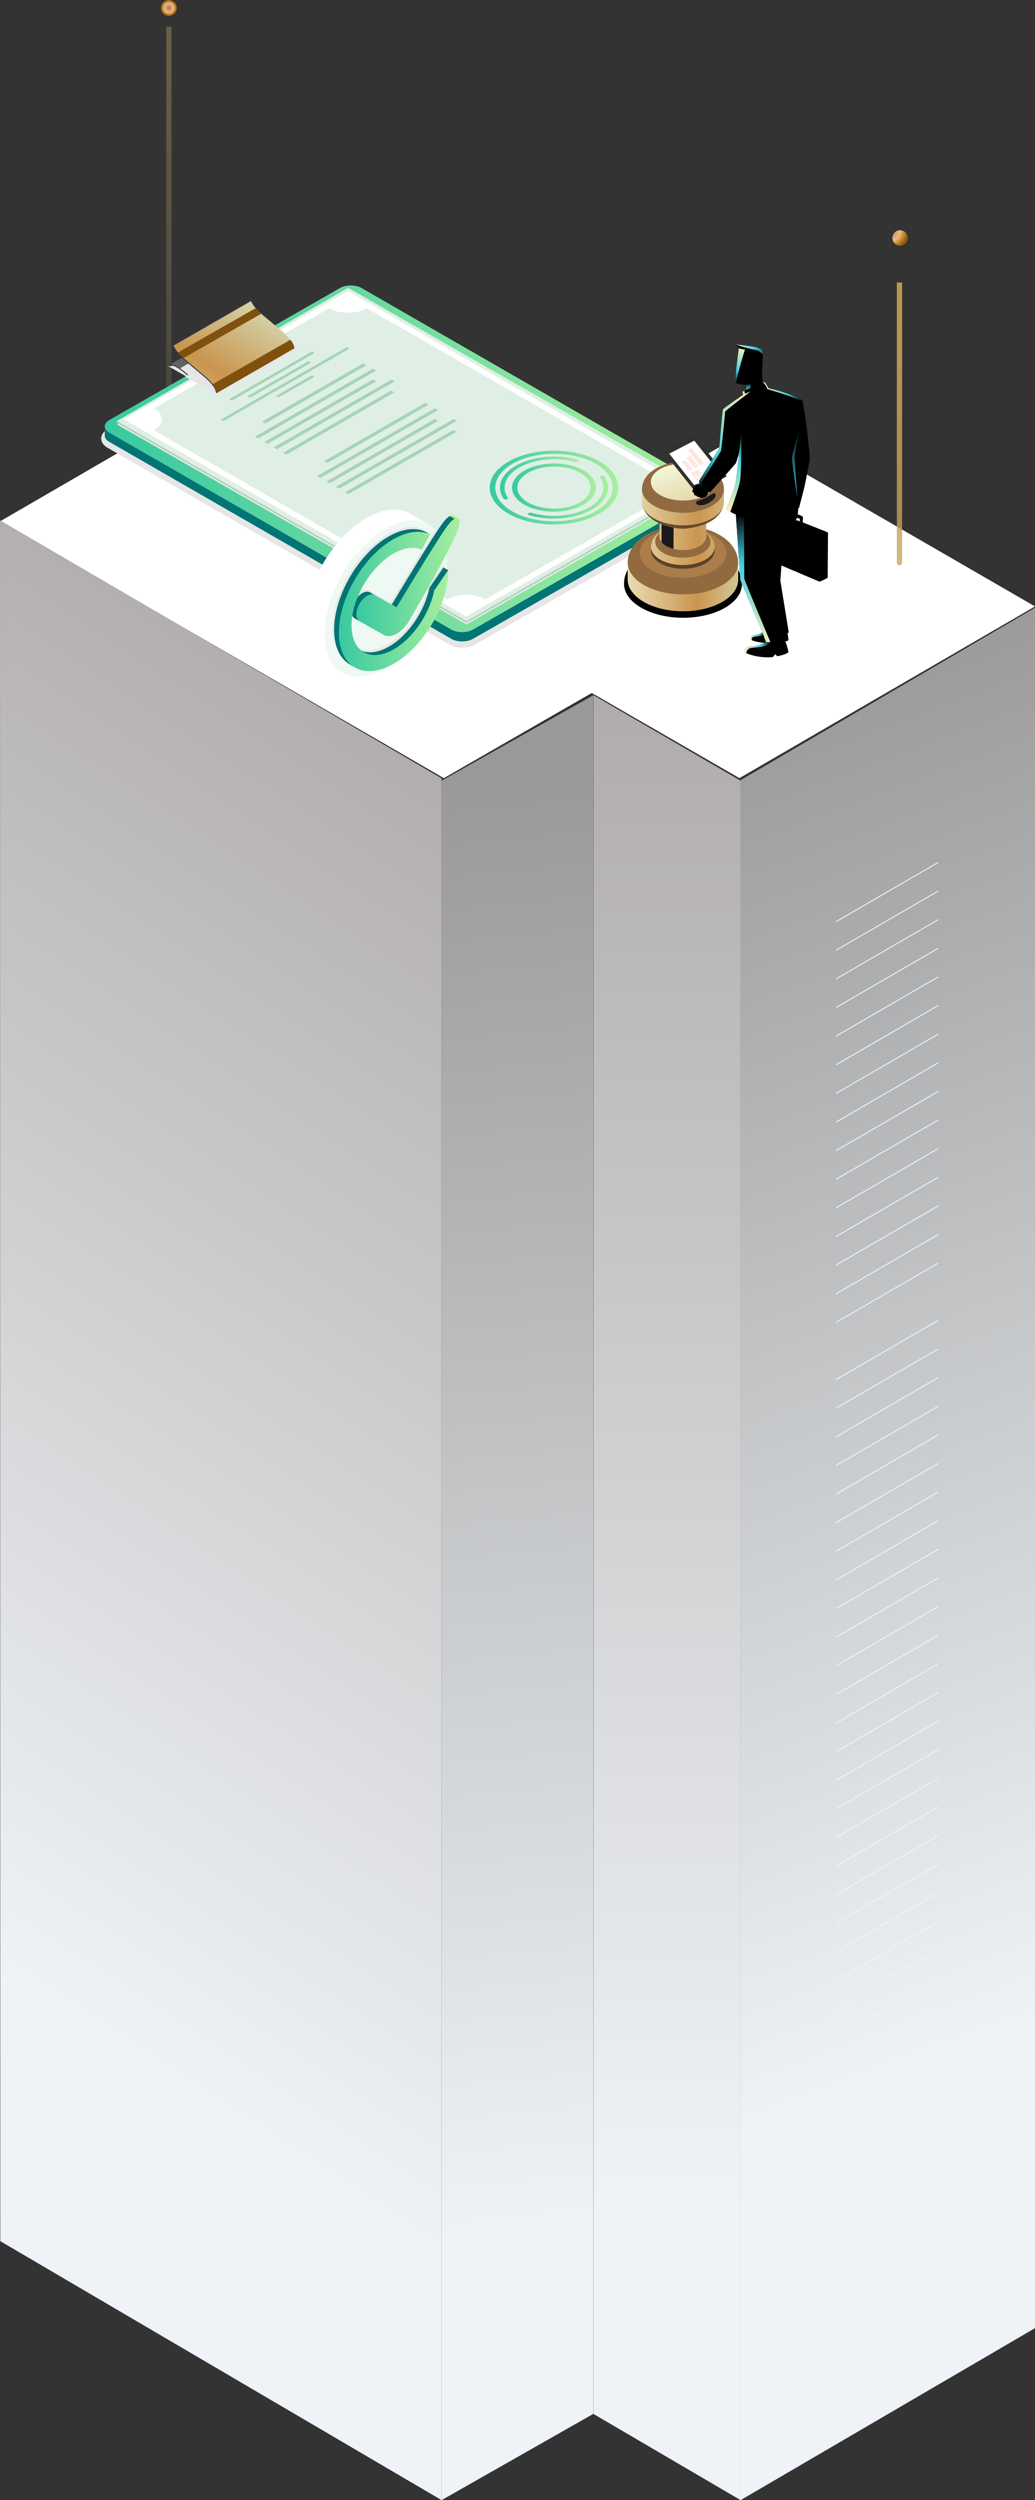 <svg width="225" height="543" viewBox="0 0 225 543" fill="none" xmlns="http://www.w3.org/2000/svg">
<rect x="0" y="0" width="225" height="543" fill="#333333" stroke="none"/>
<path d="M37.286 5.828H36.144V179.981H37.286V5.828Z" fill="url(#paint0_linear_9865_26374)"/>
<path d="M36.717 3.458C37.666 3.458 38.434 2.684 38.434 1.729C38.434 0.774 37.666 0 36.717 0C35.769 0 35 0.774 35 1.729C35 2.684 35.769 3.458 36.717 3.458Z" fill="url(#paint1_radial_9865_26374)"/>
<path d="M225 131.706L160.747 94.589L128.594 113.172L64.253 76L0 113.239L96.494 169C107.208 162.835 117.928 156.67 128.641 150.506C139.341 156.67 150.047 162.835 160.747 169L225 131.706Z" fill="white"/>
<path d="M225 132V505.642L161 543V169.44L225 132Z" fill="url(#paint2_linear_9865_26374)"/>
<path d="M181.744 511.115L203.947 498.25V498.012L181.744 510.877V511.115Z" fill="#EFF3F7"/>
<path d="M181.744 504.892L203.947 492.02V491.789L181.744 504.654V504.892Z" fill="#EFF3F7"/>
<path d="M181.744 498.673L203.947 485.809V485.57L181.744 498.442V498.673Z" fill="#EFF3F7"/>
<path d="M181.744 492.459L203.947 479.594V479.355L181.744 492.22V492.459Z" fill="#EFF3F7"/>
<path d="M181.744 486.248L203.947 473.383V473.145L181.744 486.009V486.248Z" fill="#EFF3F7"/>
<path d="M181.744 480.033L203.947 467.161V466.93L181.744 479.795V480.033Z" fill="#EFF3F7"/>
<path d="M181.744 473.81L203.947 460.945V460.707L181.744 473.579V473.81Z" fill="#EFF3F7"/>
<path d="M181.744 467.595L203.947 454.73V454.492L181.744 467.357V467.595Z" fill="#EFF3F7"/>
<path d="M181.744 461.377L203.947 448.512V448.273L181.744 461.138V461.377Z" fill="#EFF3F7"/>
<path d="M181.744 455.158L203.947 442.293V442.055L181.744 454.919V455.158Z" fill="#EFF3F7"/>
<path d="M181.744 448.948L203.947 436.083V435.852L181.744 448.716V448.948Z" fill="#EFF3F7"/>
<path d="M181.744 442.736L203.947 429.871V429.633L181.744 442.498V442.736Z" fill="#EFF3F7"/>
<path d="M181.744 436.517L203.947 423.652V423.414L181.744 436.279V436.517Z" fill="#EFF3F7"/>
<path d="M181.744 430.298L203.947 417.434V417.195L181.744 430.06V430.298Z" fill="#EFF3F7"/>
<path d="M181.744 424.081L203.947 411.216V410.984L181.744 423.849V424.081Z" fill="#EFF3F7"/>
<path d="M181.744 417.861L203.947 404.996V404.758L181.744 417.623V417.861Z" fill="#EFF3F7"/>
<path d="M181.744 411.646L203.947 398.781V398.543L181.744 411.408V411.646Z" fill="#EFF3F7"/>
<path d="M181.744 405.431L203.947 392.566V392.328L181.744 405.193V405.431Z" fill="#EFF3F7"/>
<path d="M181.744 399.22L203.947 386.349V386.117L181.744 398.982V399.22Z" fill="#EFF3F7"/>
<path d="M181.744 392.998L203.947 380.133V379.895L181.744 392.766V392.998Z" fill="#EFF3F7"/>
<path d="M181.744 386.783L203.947 373.918V373.68L181.744 386.545V386.783Z" fill="#EFF3F7"/>
<path d="M181.744 380.568L203.947 367.703V367.465L181.744 380.33V380.568Z" fill="#EFF3F7"/>
<path d="M181.744 374.345L203.947 361.474V361.242L181.744 374.107V374.345Z" fill="#EFF3F7"/>
<path d="M181.744 368.138L203.947 355.273V355.035L181.744 367.907V368.138Z" fill="#EFF3F7"/>
<path d="M181.744 361.923L203.947 349.059V348.82L181.744 361.685V361.923Z" fill="#EFF3F7"/>
<path d="M181.744 355.701L203.947 342.836V342.598L181.744 355.462V355.701Z" fill="#EFF3F7"/>
<path d="M181.744 349.49L203.947 336.625V336.387L181.744 349.251V349.49Z" fill="#EFF3F7"/>
<path d="M181.744 343.26L203.947 330.395V330.164L181.744 343.029V343.26Z" fill="#EFF3F7"/>
<path d="M181.744 337.048L203.947 324.184V323.945L181.744 336.81V337.048Z" fill="#EFF3F7"/>
<path d="M181.744 330.834L203.947 317.969V317.73L181.744 330.595V330.834Z" fill="#EFF3F7"/>
<path d="M181.744 324.627L203.947 311.762V311.523L181.744 324.388V324.627Z" fill="#EFF3F7"/>
<path d="M181.744 318.417L203.947 305.552V305.32L181.744 318.185V318.417Z" fill="#EFF3F7"/>
<path d="M181.744 312.193L203.947 299.328V299.09L181.744 311.955V312.193Z" fill="#EFF3F7"/>
<path d="M181.744 305.974L203.947 293.109V292.871L181.744 305.736V305.974Z" fill="#EFF3F7"/>
<path d="M181.744 299.759L203.947 286.894V286.656L181.744 299.521V299.759Z" fill="#EFF3F7"/>
<path d="M181.744 287.33L203.947 274.465V274.227L181.744 287.098V287.33Z" fill="#EFF3F7"/>
<path d="M181.744 281.119L203.947 268.254V268.016L181.744 280.88V281.119Z" fill="#EFF3F7"/>
<path d="M181.744 274.884L203.947 262.019V261.781L181.744 274.646V274.884Z" fill="#EFF3F7"/>
<path d="M181.744 268.677L203.947 255.806V255.574L181.744 268.439V268.677Z" fill="#EFF3F7"/>
<path d="M181.744 262.451L203.947 249.586V249.348L181.744 262.219V262.451Z" fill="#EFF3F7"/>
<path d="M181.744 256.244L203.947 243.379V243.141L181.744 256.005V256.244Z" fill="#EFF3F7"/>
<path d="M181.744 250.033L203.947 237.168V236.93L181.744 249.794V250.033Z" fill="#EFF3F7"/>
<path d="M181.744 243.826L203.947 230.961V230.723L181.744 243.587V243.826Z" fill="#EFF3F7"/>
<path d="M181.744 237.596L203.947 224.731V224.5L181.744 237.365V237.596Z" fill="#EFF3F7"/>
<path d="M181.744 231.38L203.947 218.516V218.277L181.744 231.142V231.38Z" fill="#EFF3F7"/>
<path d="M181.744 225.162L203.947 212.297V212.059L181.744 224.923V225.162Z" fill="#EFF3F7"/>
<path d="M181.744 218.947L203.947 206.082V205.844L181.744 218.709V218.947Z" fill="#EFF3F7"/>
<path d="M181.744 212.729L203.947 199.864V199.633L181.744 212.498V212.729Z" fill="#EFF3F7"/>
<path d="M181.744 206.513L203.947 193.648V193.41L181.744 206.282V206.513Z" fill="#EFF3F7"/>
<path d="M181.744 200.298L203.947 187.434V187.195L181.744 200.06V200.298Z" fill="#EFF3F7"/>
<path d="M161 169.558L129.034 151L129 524.272L161 543V169.558Z" fill="url(#paint3_linear_9865_26374)"/>
<path d="M96 543L128.965 524.272L129 151L96 169.558V543Z" fill="url(#paint4_linear_9865_26374)"/>
<path d="M0.067 486.754L96 543V169.048L0 113L0.067 486.754Z" fill="url(#paint5_linear_9865_26374)"/>
<g clip-path="url(#clip0_9865_26374)">
<g style="mix-blend-mode:multiply">
<path d="M36.609 79.557L54.13 69.539L61.16 73.508L43.624 83.521L36.609 79.557Z" fill="#E6E6E6"/>
</g>
<g style="mix-blend-mode:multiply">
<path d="M100.459 140.687C101.478 140.687 102.445 140.455 103.187 140.03L153.359 111.352C154.222 110.86 154.718 110.126 154.718 109.349C154.718 108.573 154.232 107.843 153.375 107.352L78.982 64.552C78.245 64.127 77.278 63.895 76.259 63.895C75.24 63.895 74.273 64.127 73.531 64.552L23.359 93.225C22.497 93.722 22 94.451 22 95.233C22 96.009 22.491 96.739 23.343 97.23L97.736 140.03C98.473 140.455 99.44 140.687 100.459 140.687Z" fill="#E6E6E6"/>
</g>
<path d="M37.017 79.584C37.048 79.542 37.09 79.511 37.132 79.485L53.957 69.809C53.915 69.835 53.873 69.865 53.842 69.907C53.842 69.912 53.831 69.917 53.826 69.922L36.996 79.604C36.996 79.604 37.007 79.594 37.012 79.589L37.017 79.584Z" fill="#575757"/>
<path d="M53.778 69.5C54.113 69.308 54.641 69.469 55.263 69.826C55.958 70.224 56.768 70.866 57.552 71.518C58.686 72.47 57.861 71.756 59.256 72.941C60.751 74.209 61.849 75.124 62.674 75.595C63.14 75.859 63.521 75.989 63.84 75.963C63.861 75.963 63.882 75.963 63.903 75.978C63.944 76.004 63.992 76.056 64.013 76.113C64.023 76.139 64.028 76.17 64.028 76.191C64.028 76.232 64.018 76.263 63.992 76.273L47.161 85.955C47.161 85.955 47.198 85.909 47.198 85.872C47.198 85.847 47.193 85.821 47.182 85.795C47.156 85.733 47.114 85.686 47.072 85.66C47.052 85.65 47.031 85.639 47.01 85.645C46.691 85.671 46.309 85.541 45.844 85.277C45.013 84.801 43.921 83.891 42.426 82.623C41.03 81.438 41.856 82.152 40.722 81.2C39.938 80.542 39.128 79.901 38.433 79.507C37.811 79.15 37.283 78.99 36.948 79.181L53.778 69.5Z" fill="#636363"/>
<path d="M38.438 79.507C37.712 79.093 37.116 78.943 36.802 79.31C36.786 79.326 36.781 79.352 36.781 79.378C36.781 79.424 36.802 79.481 36.839 79.528C36.849 79.543 36.86 79.554 36.87 79.564C36.881 79.574 36.896 79.585 36.907 79.59C36.949 79.616 36.99 79.616 37.011 79.59C37.267 79.29 37.795 79.434 38.433 79.797C39.118 80.19 39.928 80.832 40.665 81.448C41.799 82.4 40.973 81.686 42.369 82.865C43.874 84.144 44.987 85.075 45.85 85.567C46.357 85.856 46.775 85.996 47.141 85.965C47.182 85.965 47.203 85.924 47.203 85.872C47.203 85.846 47.198 85.82 47.188 85.794C47.162 85.732 47.12 85.686 47.078 85.66C47.057 85.649 47.036 85.639 47.015 85.644C46.696 85.67 46.315 85.541 45.85 85.277C45.019 84.801 43.926 83.89 42.431 82.622C41.036 81.437 41.862 82.151 40.727 81.199C39.943 80.542 39.133 79.9 38.438 79.507Z" fill="#3B3B3B"/>
<g style="mix-blend-mode:multiply">
<path d="M55.623 70.59L58.174 72.028C58.394 72.204 58.305 72.122 59.261 72.939C60.756 74.207 61.854 75.123 62.68 75.594C63.145 75.858 63.526 75.987 63.845 75.961C63.866 75.961 63.887 75.961 63.908 75.977C63.95 76.003 63.997 76.054 64.018 76.111C64.028 76.137 64.033 76.163 64.033 76.184L47.245 85.767L47.135 85.705C47.135 85.705 47.099 85.669 47.078 85.659C47.057 85.648 47.041 85.643 47.02 85.643L44.025 83.956C43.55 83.568 43.022 83.123 42.431 82.621C41.035 81.436 41.861 82.15 40.727 81.198C40.21 80.763 39.677 80.339 39.175 79.982L55.623 70.59Z" fill="#E6E6E6"/>
</g>
<path d="M23.73 93.921L98.123 136.721C99.414 137.461 101.509 137.461 102.806 136.721L152.977 108.043C153.631 107.67 153.955 107.179 153.955 106.692V108.726C153.955 109.212 153.636 109.704 152.983 110.077L102.811 138.755C101.515 139.495 99.419 139.495 98.128 138.755L23.735 95.955C23.098 95.587 22.773 95.106 22.773 94.62V92.586C22.773 93.067 23.092 93.548 23.73 93.921Z" fill="#007574"/>
<path d="M23.746 91.233C22.449 91.973 22.444 93.179 23.73 93.919L98.123 136.719C99.414 137.459 101.51 137.459 102.806 136.719L152.978 108.041C154.274 107.301 154.279 106.095 152.993 105.355L78.595 62.555C77.304 61.815 75.208 61.815 73.912 62.555L23.746 91.233Z" fill="url(#paint6_linear_9865_26374)"/>
<g style="mix-blend-mode:multiply">
<path d="M152.052 106.541L101.436 135.643L25.413 92.191L75.679 63.27L152.052 106.541Z" fill="#E6E6E6"/>
</g>
<path d="M151.697 105.969V106.336L101.432 135.258L101.437 134.89L151.697 105.969Z" fill="#A6D4B5"/>
<path d="M101.436 134.886L101.431 135.253L25.413 91.801V91.434L101.436 134.886Z" fill="#A6D4B5"/>
<path d="M151.697 105.967L101.436 134.888L25.413 91.436L75.679 62.52L151.697 105.967Z" fill="#DFEFE6"/>
<path d="M67.43 78.539C67.587 78.632 67.592 78.777 67.43 78.87L54.572 86.264C54.416 86.358 54.16 86.358 53.998 86.264C53.841 86.171 53.836 86.026 53.998 85.933L66.855 78.539C67.012 78.445 67.268 78.445 67.43 78.539Z" fill="#A6D4B5"/>
<path d="M68.172 76.468C68.329 76.561 68.335 76.706 68.172 76.799L50.611 86.895C50.454 86.989 50.198 86.989 50.036 86.895C49.874 86.802 49.874 86.657 50.036 86.564L67.597 76.468C67.754 76.375 68.01 76.375 68.172 76.468Z" fill="#A6D4B5"/>
<path d="M68.147 81.629C68.303 81.722 68.309 81.867 68.147 81.96L60.787 86.193C60.63 86.286 60.374 86.286 60.212 86.193C60.05 86.099 60.05 85.954 60.212 85.861L67.572 81.629C67.728 81.535 67.984 81.535 68.147 81.629Z" fill="#A6D4B5"/>
<path d="M75.767 75.504C75.924 75.597 75.924 75.742 75.767 75.835L48.766 91.359C48.609 91.452 48.353 91.452 48.191 91.359C48.034 91.266 48.029 91.121 48.191 91.028L75.192 75.504C75.349 75.41 75.605 75.41 75.767 75.504Z" fill="#A6D4B5"/>
<path d="M81.742 80.499L56.126 95.236L55.42 94.833L81.036 80.09L81.742 80.499Z" fill="#A6D4B5"/>
<path d="M79.677 79.314L57.688 91.966L56.982 91.562L78.966 78.91L79.677 79.314Z" fill="#A6D4B5"/>
<path d="M81.758 82.831L58.169 96.399L57.464 95.995L81.047 82.422L81.758 82.831Z" fill="#A6D4B5"/>
<path d="M85.823 82.831L60.212 97.568L59.501 97.159L85.117 82.422L85.823 82.831Z" fill="#A6D4B5"/>
<path d="M85.73 85.229L62.252 98.735L61.546 98.332L85.025 84.82L85.73 85.229Z" fill="#A6D4B5"/>
<path d="M95.242 89.068L69.626 103.81L68.92 103.402L94.536 88.664L95.242 89.068Z" fill="#A6D4B5"/>
<path d="M93.172 87.888L71.188 100.54L70.478 100.131L92.467 87.484L93.172 87.888Z" fill="#A6D4B5"/>
<path d="M95.253 91.4L71.67 104.973L70.959 104.569L94.547 90.996L95.253 91.4Z" fill="#A6D4B5"/>
<path d="M99.324 91.4L73.708 106.143L73.002 105.734L98.618 90.996L99.324 91.4Z" fill="#A6D4B5"/>
<path d="M99.231 93.798L75.752 107.309L75.041 106.906L98.52 93.394L99.231 93.798Z" fill="#A6D4B5"/>
<path d="M75.668 63.215L26.934 91.07L101.358 133.891L150.092 106.036L75.668 63.215ZM97.239 130.155L33.431 93.446C35.725 92.131 35.736 90.004 33.457 88.695L71.507 66.946C73.786 68.255 77.497 68.255 79.792 66.946L143.6 103.655C141.306 104.97 141.295 107.096 143.574 108.406L105.529 130.155C103.25 128.846 99.539 128.846 97.244 130.155H97.239Z" fill="white"/>
<g style="mix-blend-mode:multiply">
<path d="M40.231 81.807L57.757 71.789L64.782 75.758L47.251 85.771L40.231 81.807Z" fill="#E6E6E6"/>
</g>
<path d="M54.447 65.415C54.447 65.415 54.458 65.41 54.468 65.41C54.489 65.41 54.515 65.41 54.541 65.426L37.711 75.102C37.711 75.102 37.664 75.082 37.638 75.087C37.633 75.087 37.622 75.087 37.617 75.092L54.447 65.415Z" fill="#828282"/>
<path d="M54.542 65.422C54.584 65.443 54.62 65.489 54.647 65.546C55.216 66.84 56.57 67.994 58.912 69.924C60.312 71.078 59.476 70.405 60.616 71.352C62.215 72.687 63.867 74.229 63.997 75.585C63.997 75.621 63.987 75.647 63.966 75.663L47.136 85.345C47.136 85.345 47.167 85.303 47.167 85.267C47.036 83.911 45.385 82.369 43.785 81.034C42.646 80.087 43.482 80.76 42.081 79.606C39.74 77.676 38.386 76.522 37.816 75.228C37.79 75.171 37.754 75.13 37.712 75.104L54.542 65.422Z" fill="url(#paint7_linear_9865_26374)"/>
<path d="M37.712 75.102C37.712 75.102 37.665 75.082 37.639 75.087C37.602 75.092 37.581 75.128 37.581 75.175C37.581 75.201 37.586 75.237 37.602 75.268C38.229 76.681 39.62 77.871 42.024 79.853C43.425 81.007 42.588 80.334 43.728 81.281C45.155 82.471 46.801 83.982 46.916 85.141C46.921 85.209 46.968 85.286 47.021 85.328C47.12 85.374 47.167 85.338 47.167 85.265C47.036 83.91 45.385 82.368 43.785 81.032C42.646 80.085 43.482 80.758 42.081 79.604C39.74 77.674 38.386 76.52 37.816 75.227C37.79 75.17 37.754 75.128 37.712 75.102Z" fill="#3B3B3B"/>
<path d="M55.572 66.926C55.907 67.303 56.314 67.697 56.795 68.132L39.913 77.762C39.432 77.327 39.029 76.934 38.7 76.551L55.577 66.926H55.572Z" fill="#7F510D"/>
<path d="M63.13 73.793C63.61 74.404 63.94 75.014 63.997 75.589C63.997 75.625 63.987 75.651 63.966 75.666L47.136 85.348C47.136 85.348 47.167 85.307 47.167 85.27C47.109 84.681 46.764 84.06 46.263 83.433L63.124 73.793H63.13Z" fill="#7F510D"/>
<path d="M112.156 101.127C108.869 103.006 107.808 105.821 109.449 108.305C109.548 108.455 109.841 108.532 110.102 108.475C110.17 108.46 110.233 108.439 110.28 108.408C110.416 108.331 110.468 108.212 110.395 108.098C108.895 105.831 109.867 103.259 112.867 101.541C116.071 99.71 120.958 99.223 125.035 100.325C125.234 100.377 125.464 100.351 125.61 100.268C125.652 100.248 125.683 100.217 125.709 100.186C125.83 100.041 125.72 99.865 125.469 99.797C121.011 98.592 115.653 99.13 112.151 101.133L112.156 101.127Z" fill="url(#paint8_linear_9865_26374)"/>
<path d="M126.918 102.193C130.467 104.232 130.446 107.554 126.876 109.598C123.306 111.642 117.515 111.637 113.966 109.598C110.417 107.554 110.433 104.237 114.008 102.193C117.578 100.149 123.374 100.149 126.923 102.193H126.918ZM126.05 109.122C129.166 107.342 129.181 104.444 126.087 102.664C122.993 100.884 117.938 100.884 114.823 102.664C111.708 104.444 111.692 107.342 114.787 109.122C117.881 110.902 122.935 110.902 126.05 109.122Z" fill="url(#paint9_linear_9865_26374)"/>
<path d="M114.937 111.429C114.901 111.449 114.87 111.475 114.843 111.501C114.718 111.646 114.812 111.817 115.063 111.894C119.6 113.224 125.088 112.728 128.715 110.653C132.013 108.769 133.069 105.944 131.407 103.454C131.308 103.304 131.01 103.232 130.754 103.289C130.686 103.304 130.623 103.325 130.576 103.356C130.44 103.434 130.388 103.558 130.461 103.667C131.982 105.938 131.015 108.521 128.004 110.244C124.691 112.138 119.678 112.593 115.533 111.377C115.335 111.32 115.094 111.346 114.943 111.429H114.937Z" fill="url(#paint10_linear_9865_26374)"/>
<path d="M130.357 100.227C135.793 103.352 135.761 108.439 130.294 111.565C124.827 114.69 115.957 114.69 110.521 111.565C105.085 108.439 105.117 103.352 110.584 100.227C116.051 97.101 124.921 97.101 130.357 100.227ZM129.437 111.073C134.434 108.217 134.46 103.57 129.5 100.713C124.534 97.857 116.433 97.857 111.436 100.713C106.439 103.57 106.413 108.217 111.378 111.073C116.344 113.93 124.445 113.93 129.442 111.073H129.437Z" fill="url(#paint11_linear_9865_26374)"/>
<path d="M135.735 125.82C135.766 125.592 135.834 125.297 135.902 125.08C135.996 124.79 136.132 124.407 136.268 124.128C136.367 123.921 136.513 123.61 136.832 123.149C137.01 122.891 137.271 122.56 137.48 122.332C137.737 122.052 138.108 121.706 138.395 121.457C138.641 121.245 138.996 120.992 139.263 120.811C139.508 120.645 139.853 120.438 140.109 120.293C140.538 120.071 141.108 119.781 141.557 119.6C142.158 119.356 142.66 119.186 143.287 119.005C144.876 118.554 146.256 118.435 146.847 118.384C146.983 118.373 147.709 118.311 148.645 118.321C149.403 118.327 150.035 118.378 150.432 118.42C150.662 118.44 151.357 118.513 152.194 118.673C153.119 118.854 153.783 119.051 153.908 119.093C154.384 119.243 155.016 119.46 155.476 119.651C156.171 119.946 156.673 120.215 156.971 120.391C157.196 120.521 157.724 120.831 158.288 121.271C158.45 121.395 158.659 121.571 158.811 121.706C158.999 121.877 159.239 122.115 159.412 122.301C159.851 122.761 160.442 123.558 160.802 124.428C160.87 124.593 161.053 125.038 161.179 125.644C161.21 125.789 161.241 125.98 161.257 126.125C161.278 126.342 161.294 126.637 161.299 126.86C161.294 128.774 159.992 130.679 157.415 132.112C152.335 134.932 144.218 134.85 139.284 131.931C136.858 130.492 135.651 128.64 135.656 126.787C135.667 126.492 135.693 126.104 135.74 125.814L135.735 125.82Z" fill="black"/>
<path d="M136.539 121.249C136.571 121.036 136.633 120.757 136.696 120.555C136.785 120.281 136.911 119.924 137.036 119.665C137.13 119.474 137.266 119.184 137.564 118.749C137.731 118.506 137.972 118.196 138.17 117.983C138.411 117.725 138.761 117.399 139.027 117.166C139.257 116.964 139.587 116.731 139.837 116.56C140.067 116.405 140.392 116.214 140.632 116.074C141.034 115.867 141.568 115.593 141.986 115.427C142.545 115.199 143.015 115.039 143.606 114.873C145.096 114.449 146.387 114.34 146.941 114.289C147.066 114.278 147.751 114.221 148.624 114.232C149.329 114.237 149.925 114.283 150.296 114.32C150.511 114.34 151.164 114.408 151.943 114.558C152.805 114.723 153.432 114.915 153.547 114.951C153.997 115.091 154.587 115.293 155.016 115.479C155.669 115.753 156.14 116.007 156.417 116.172C156.626 116.296 157.122 116.581 157.65 117C157.802 117.119 158.001 117.28 158.136 117.409C158.314 117.569 158.539 117.792 158.701 117.968C159.109 118.397 159.668 119.148 160.002 119.96C160.065 120.115 160.238 120.529 160.353 121.099C160.379 121.233 160.41 121.414 160.426 121.549C160.447 121.756 160.462 122.03 160.468 122.237C160.468 124.027 159.244 125.818 156.83 127.158C152.073 129.802 144.468 129.725 139.843 126.987C137.569 125.642 136.44 123.903 136.445 122.17C136.456 121.895 136.482 121.528 136.524 121.259L136.539 121.249Z" fill="#916A40"/>
<path d="M141.912 116.212C145.644 114.137 151.618 114.199 155.246 116.347C158.873 118.494 158.79 121.92 155.058 123.995C151.326 126.07 145.352 126.008 141.724 123.861C138.097 121.713 138.18 118.287 141.912 116.212Z" fill="#AB7D4B"/>
<path d="M136.45 125.841L136.461 122.156C136.461 123.89 137.584 125.628 139.858 126.974C144.484 129.711 152.089 129.789 156.845 127.145C159.265 125.799 160.478 124.014 160.483 122.224L160.472 125.908C160.472 127.698 159.249 129.489 156.835 130.829C152.078 133.473 144.473 133.396 139.848 130.658C137.574 129.313 136.445 127.574 136.45 125.841Z" fill="url(#paint12_linear_9865_26374)"/>
<path d="M141.531 118.753C141.542 118.489 141.542 118.442 141.568 118.267C141.61 118.008 141.672 117.806 141.678 117.785C141.782 117.464 141.913 117.159 142.158 116.797C142.765 115.912 143.638 115.415 143.925 115.255C144.019 115.203 144.134 115.182 144.26 115.198C143.052 115.871 142.446 116.761 142.446 117.656C142.446 118.52 143.005 119.389 144.139 120.062C146.444 121.428 150.239 121.465 152.617 120.145C153.825 119.472 154.431 118.582 154.431 117.687C154.431 116.823 153.872 115.953 152.737 115.281C150.432 113.915 146.638 113.878 144.26 115.198C144.134 115.182 144.019 115.203 143.925 115.255C144.045 115.224 144.181 115.125 144.286 115.069C144.49 114.965 145.028 114.737 145.613 114.572C146.073 114.442 146.455 114.375 146.58 114.354C147.103 114.261 147.558 114.23 147.563 114.23C147.986 114.199 148.31 114.189 148.53 114.199C148.817 114.21 149.204 114.23 149.492 114.251C149.633 114.261 149.821 114.292 149.967 114.308C150.004 114.308 150.856 114.422 151.786 114.748C152.189 114.893 152.46 115.017 152.628 115.1C153.009 115.286 153.182 115.405 153.407 115.55C153.569 115.653 153.772 115.809 153.913 115.933C154.211 116.197 154.227 116.217 154.488 116.512C154.541 116.569 154.682 116.74 154.86 117.04C154.964 117.211 155.063 117.423 155.105 117.542C155.137 117.625 155.178 117.739 155.205 117.827C155.241 117.951 155.278 118.116 155.304 118.246C155.314 118.298 155.346 118.489 155.351 118.794C155.351 119.824 154.65 120.854 153.255 121.625C150.521 123.146 146.147 123.1 143.486 121.527C142.179 120.75 141.526 119.752 141.531 118.753Z" fill="url(#paint13_linear_9865_26374)"/>
<path d="M153.981 117.444C154.086 117.527 154.206 117.594 154.337 117.646C154.368 117.661 154.405 117.671 154.436 117.682C154.436 116.818 153.877 115.948 152.743 115.276C150.438 113.909 146.643 113.873 144.265 115.193C143.057 115.866 142.451 116.756 142.451 117.651C142.451 118.515 143.01 119.384 144.145 120.057C146.45 121.423 150.244 121.459 152.622 120.14C153.83 119.467 154.436 118.577 154.436 117.682C154.4 117.671 154.368 117.656 154.337 117.646C154.206 117.594 154.086 117.521 153.981 117.444Z" fill="#916A40"/>
<path d="M141.526 119.538V118.746C141.526 119.745 142.175 120.744 143.481 121.52C146.142 123.093 150.516 123.139 153.25 121.618C154.64 120.847 155.341 119.817 155.346 118.787V119.579C155.346 120.609 154.64 121.639 153.25 122.41C150.516 123.931 146.142 123.885 143.481 122.311C142.175 121.535 141.521 120.537 141.526 119.538Z" fill="#594129"/>
<path d="M143.366 116.553L143.382 111.891C143.382 112.625 143.858 113.36 144.819 113.929C146.774 115.089 149.989 115.12 152.001 114.002C153.025 113.433 153.538 112.677 153.538 111.922L153.522 116.584C153.522 117.34 153.004 118.095 151.985 118.664C149.973 119.782 146.758 119.751 144.804 118.592C143.842 118.023 143.366 117.288 143.366 116.553Z" fill="url(#paint14_linear_9865_26374)"/>
<path d="M154.682 112.486C154.164 112.776 153.594 113.019 152.999 113.221C153.354 112.812 153.537 112.367 153.537 111.917C153.537 112.088 153.438 112.279 153.244 112.497C152.962 112.812 152.56 113.05 152.345 113.164C151.854 113.423 151.446 113.568 150.986 113.697C150.918 113.718 150.84 113.739 150.767 113.754C149.251 113.982 147.652 113.977 146.141 113.739C145.817 113.661 145.289 113.485 144.996 113.351C144.908 113.309 144.787 113.257 144.704 113.211C144.594 113.154 144.453 113.076 144.348 113.009C144.056 112.823 143.93 112.709 143.805 112.6C143.726 112.528 143.58 112.373 143.507 112.243C143.423 112.098 143.387 112.005 143.387 111.886C143.387 112.331 143.564 112.781 143.92 113.19C143.261 112.962 142.644 112.688 142.08 112.357C140.392 111.358 139.555 110.07 139.561 108.781C139.561 109.133 139.576 109.221 139.634 109.578C139.66 109.739 139.717 109.946 139.764 110.096C139.947 110.68 140.245 111.136 140.345 111.281C140.47 111.472 140.669 111.715 140.82 111.891C140.951 112.041 141.144 112.228 141.291 112.362C141.751 112.781 142.258 113.087 142.472 113.221C142.545 113.268 142.953 113.511 143.554 113.77C144.045 113.982 144.484 114.116 144.698 114.184C144.824 114.22 145.273 114.354 145.89 114.473C146.078 114.51 146.256 114.541 146.413 114.561C147.709 114.893 149.199 114.898 150.5 114.572C150.61 114.556 150.73 114.536 150.85 114.515C151.546 114.396 152.026 114.256 152.079 114.241C152.476 114.122 152.758 114.039 153.281 113.827C153.589 113.702 153.992 113.501 154.284 113.345C154.467 113.247 154.703 113.097 154.875 112.983C155 112.9 155.157 112.781 155.277 112.693C155.45 112.569 155.664 112.388 155.811 112.238C155.899 112.145 156.03 112.026 156.114 111.927C156.255 111.762 156.438 111.534 156.563 111.358C156.563 111.358 156.798 111.022 156.955 110.68C157.002 110.582 157.06 110.453 157.096 110.354C157.149 110.199 157.222 109.997 157.258 109.837C157.305 109.64 157.342 109.371 157.368 109.169C157.379 109.066 157.379 108.931 157.384 108.828C157.384 110.158 156.48 111.482 154.682 112.481V112.486Z" fill="#664B2D"/>
<path d="M143.606 101.821C146.376 100.284 150.803 100.325 153.5 101.919C156.192 103.513 156.129 106.054 153.359 107.591C150.589 109.127 146.162 109.086 143.465 107.492C140.773 105.898 140.836 103.358 143.606 101.821Z" fill="url(#paint15_linear_9865_26374)"/>
<path d="M139.556 108.963V106.23C139.556 107.519 140.397 108.807 142.085 109.806C145.514 111.835 151.159 111.892 154.687 109.93C156.48 108.932 157.384 107.607 157.389 106.277V109.009C157.379 110.339 156.475 111.664 154.682 112.663C151.154 114.624 145.509 114.567 142.08 112.538C140.392 111.54 139.556 110.251 139.561 108.963H139.556Z" fill="url(#paint16_linear_9865_26374)"/>
<path d="M139.561 106.229C139.571 106.027 139.587 105.753 139.618 105.551C139.639 105.396 139.686 105.189 139.739 105.034C139.801 104.832 139.901 104.563 139.99 104.371C140.057 104.227 140.162 104.014 140.382 103.694C140.507 103.512 140.685 103.285 140.831 103.124C141.009 102.933 141.265 102.69 141.469 102.519C141.641 102.369 141.887 102.198 142.07 102.069C142.242 101.95 142.477 101.81 142.66 101.706C142.901 101.572 143.235 101.598 143.601 101.815C140.831 103.352 140.768 105.893 143.46 107.487C146.152 109.08 150.584 109.127 153.354 107.585C156.125 106.048 156.187 103.507 153.495 101.913C150.804 100.32 146.371 100.273 143.601 101.815C143.235 101.598 142.901 101.572 142.66 101.706C142.958 101.551 143.356 101.349 143.664 101.225C144.082 101.054 144.427 100.935 144.866 100.811C145.974 100.496 146.931 100.413 147.338 100.382C147.432 100.371 147.939 100.335 148.588 100.34C149.11 100.34 149.554 100.382 149.826 100.408C149.983 100.423 150.469 100.47 151.049 100.584C151.692 100.708 152.152 100.847 152.241 100.873C152.576 100.977 153.015 101.127 153.333 101.261C153.814 101.468 154.165 101.655 154.374 101.774C154.53 101.867 154.896 102.079 155.288 102.384C155.398 102.472 155.544 102.591 155.649 102.684C155.78 102.804 155.947 102.969 156.067 103.098C156.37 103.419 156.783 103.973 157.034 104.578C157.081 104.692 157.206 105.003 157.295 105.422C157.316 105.52 157.337 105.655 157.348 105.758C157.363 105.914 157.374 106.115 157.379 106.271C157.379 107.6 156.475 108.925 154.677 109.924C151.149 111.885 145.504 111.828 142.075 109.8C140.387 108.801 139.55 107.513 139.556 106.224L139.561 106.229Z" fill="#916A40"/>
<g style="mix-blend-mode:screen">
<path d="M155.513 107.29C155.785 107.843 155.074 108.744 153.919 109.308C152.764 109.872 151.609 109.872 151.332 109.318C151.06 108.764 152.194 108.713 153.344 108.154C154.499 107.595 155.236 106.736 155.508 107.295L155.513 107.29Z" fill="#1A1A1A"/>
</g>
<g style="mix-blend-mode:screen">
<path d="M143.826 113.09C143.826 113.09 143.868 113.136 143.884 113.157C143.894 113.167 143.905 113.183 143.915 113.199C143.884 113.188 143.858 113.178 143.826 113.167C143.826 113.142 143.826 113.121 143.826 113.095V113.09Z" fill="#1A1A1A"/>
<path d="M144.694 114.187C144.819 114.223 145.269 114.358 145.886 114.477C146.074 114.513 146.246 114.544 146.403 114.565C146.413 114.565 146.419 114.57 146.429 114.57C146.429 115.734 146.419 118.063 146.413 119.232C145.828 119.082 145.279 118.87 144.804 118.591C144.38 118.337 144.046 118.052 143.811 117.752C143.811 116.464 143.816 115.175 143.821 113.887C144.197 114.037 144.521 114.135 144.694 114.187Z" fill="#1A1A1A"/>
</g>
<path d="M79.682 112.489C83.383 110.373 86.739 110.176 89.159 111.568L93.356 113.969C90.936 112.577 87.58 112.774 83.879 114.891C76.525 119.092 70.582 129.287 70.603 137.654C70.614 141.809 72.098 144.738 74.487 146.11L70.29 143.709C67.901 142.332 66.417 139.408 66.406 135.253C66.38 126.886 72.323 116.697 79.682 112.489Z" fill="white"/>
<path d="M83.874 114.889C76.52 119.091 70.577 129.285 70.598 137.653C70.624 146.02 76.603 149.394 83.957 145.193C91.311 140.991 97.254 130.796 97.233 122.429C97.207 114.061 91.228 110.687 83.874 114.889Z" fill="#EDF9F2"/>
<mask id="mask0_9865_26374" style="mask-type:luminance" maskUnits="userSpaceOnUse" x="70" y="113" width="28" height="34">
<path d="M83.874 114.889C76.52 119.091 70.577 129.285 70.598 137.653C70.624 146.02 76.603 149.394 83.957 145.193C91.311 140.991 97.254 130.796 97.233 122.429C97.207 114.061 91.228 110.687 83.874 114.889Z" fill="white"/>
</mask>
<g mask="url(#mask0_9865_26374)">
<g style="mix-blend-mode:multiply">
<path d="M97.463 111.65C98.394 111.117 98.806 111.836 98.331 113.492C97.186 117.482 88.123 132.892 87.647 133.705C86.91 134.967 85.928 135.997 84.882 136.592C83.837 137.192 82.849 137.291 82.107 136.871L76.828 133.896C75.908 133.379 75.903 131.686 76.817 130.118C77.272 129.337 77.873 128.732 78.474 128.385C79.076 128.043 79.677 127.961 80.136 128.219L84.862 130.884C85.342 130.082 94.515 114.817 96.24 112.768C96.705 112.214 97.118 111.852 97.463 111.655V111.65Z" fill="#E6E6E6"/>
<path d="M84.177 116.084C87.245 114.329 90.046 114.06 92.163 115.038L90.329 118.376C88.698 117.631 86.544 117.838 84.187 119.188C79.143 122.071 75.051 129.088 75.066 134.826C75.082 140.565 79.201 142.889 84.245 140.006C88.483 137.584 92.043 132.249 93.067 127.204L96.475 122.516C96.496 129.967 90.804 139.365 84.255 143.106C77.706 146.852 72.359 143.836 72.338 136.384C72.317 128.932 77.627 119.825 84.177 116.084Z" fill="#E6E6E6"/>
</g>
</g>
<path d="M94.417 128.246L93.366 127.641L96.392 123.242L97.443 123.848L94.417 128.246Z" fill="#007574"/>
<path d="M98.53 111.973L99.586 112.578C99.403 112.475 99.142 112.506 98.817 112.692L97.762 112.086C98.086 111.9 98.347 111.869 98.53 111.973Z" fill="#ACF062"/>
<path d="M86.216 131.921L85.16 131.315C85.641 130.513 94.814 115.248 96.539 113.199C97.004 112.645 97.417 112.283 97.762 112.086L98.818 112.691C98.473 112.888 98.06 113.255 97.595 113.804C95.87 115.853 86.697 131.113 86.216 131.921Z" fill="#007574"/>
<path d="M79.086 141.674L78.03 141.069C79.698 142.026 81.997 141.892 84.538 140.443C88.776 138.021 92.336 132.686 93.36 127.641L94.416 128.246C93.392 133.291 89.832 138.627 85.593 141.048C83.053 142.497 80.748 142.632 79.086 141.674Z" fill="#007574"/>
<path d="M98.818 112.693C99.748 112.16 100.161 112.879 99.685 114.535C98.541 118.525 89.478 133.935 89.002 134.748C88.265 136.01 87.282 137.04 86.237 137.635C85.192 138.235 84.204 138.334 83.462 137.914L78.183 134.939C77.263 134.422 77.257 132.729 78.172 131.161C78.627 130.38 79.228 129.775 79.829 129.428C80.43 129.086 81.031 129.004 81.491 129.262L86.216 131.927C86.697 131.125 95.87 115.86 97.595 113.811C98.06 113.257 98.473 112.895 98.818 112.698V112.693Z" fill="url(#paint17_linear_9865_26374)"/>
<path d="M78.178 134.93L77.122 134.325C76.202 133.807 76.197 132.115 77.112 130.547C77.566 129.766 78.167 129.16 78.768 128.814C79.369 128.472 79.971 128.389 80.43 128.648L81.486 129.253C81.026 128.995 80.425 129.077 79.824 129.419C79.223 129.761 78.622 130.366 78.167 131.153C77.253 132.72 77.258 134.413 78.178 134.93Z" fill="#007574"/>
<path d="M92.462 115.477C90.345 114.504 87.543 114.768 84.475 116.523C77.926 120.269 72.616 129.377 72.637 136.823C72.647 140.523 73.97 143.131 76.107 144.357L77.163 144.963C75.031 143.737 73.703 141.128 73.693 137.429C73.672 129.977 78.982 120.869 85.531 117.128C88.599 115.374 91.401 115.105 93.518 116.083L92.462 115.477Z" fill="#007574"/>
<path d="M85.526 117.126C88.594 115.372 91.396 115.103 93.513 116.081L91.678 119.419C90.047 118.674 87.894 118.881 85.537 120.231C80.493 123.114 76.4 130.131 76.416 135.869C76.432 141.608 80.55 143.932 85.594 141.049C89.833 138.627 93.392 133.292 94.417 128.247L97.443 123.848C97.464 131.3 92.154 140.408 85.605 144.149C79.055 147.895 73.709 144.879 73.688 137.427C73.667 129.975 78.977 120.868 85.526 117.126Z" fill="url(#paint18_linear_9865_26374)"/>
<path d="M158 103.452L151.247 106.945L144.212 98.096L150.965 94.598L158 103.452Z" fill="#30322F"/>
<path d="M156.511 102.733L151.065 105.553L145.482 98.531L150.929 95.711L156.511 102.733Z" fill="white"/>
<path d="M150.62 101.871L149.752 102.321L148.143 100.293L149.01 99.848L150.62 101.871Z" fill="#FDE7DE"/>
<path d="M151.853 101.233L150.985 101.678L149.203 99.442L150.071 98.992L151.853 101.233Z" fill="#FDE7DE"/>
<path d="M153.013 100.628L152.146 101.078L149.501 97.751L150.369 97.301L153.013 100.628Z" fill="#FDE7DE"/>
<path d="M152.177 102.634L150.635 103.426L150.128 102.789L151.665 101.992L152.177 102.634Z" fill="#FDE7DE"/>
<path d="M154.666 101.915L150.96 103.834L150.704 103.514L154.41 101.594L154.666 101.915Z" fill="#FDE7DE"/>
<path d="M155.094 102.458L151.389 104.372L151.138 104.057L154.838 102.137L155.094 102.458Z" fill="#FDE7DE"/>
<path d="M180 115.814C180 115.814 179.932 125.051 179.932 125.269C179.932 125.486 179.853 125.553 179.853 125.553C179.853 125.553 178.447 126.252 178.306 126.288C178.165 126.324 178.045 126.288 178.045 126.288L169.875 122.821L169.64 126.112L171.469 137.357L171.208 137.496L171.417 139.013C171.234 139.246 170.701 139.323 170.701 139.323C170.989 139.685 171.417 141.652 171.417 141.652C170.701 142.237 168.95 142.531 168.95 142.531L168.542 142.076L167.994 142.733C164.403 142.992 161.988 141.755 161.988 141.755C161.92 141.098 161.899 140.539 163.347 140.42C165.077 140.28 166.164 139.634 166.164 139.634C164.042 139.421 163.279 138.976 163.279 138.976C163.039 137.998 163.729 137.973 164.811 137.776C165.312 137.688 165.746 137.352 165.751 137.352L160.953 125.967L159.971 111.716C159.396 111.576 157.864 110.681 157.864 110.681C157.864 110.681 159.709 106.179 159.918 104.756C160.525 100.627 160.671 98.262 160.671 98.262C160.671 98.262 160.169 100.301 159.918 100.663C159.667 101.025 154.341 106.95 154.341 106.95L154.017 106.872C154.017 106.872 153.641 107.819 153.327 107.949C153.014 108.078 152.637 108.182 152.423 108.156C152.214 108.13 152.057 107.933 152.057 107.933C152.057 107.933 151.9 107.959 151.733 107.933C151.561 107.907 151.352 107.633 151.352 107.633C151.352 107.633 151.085 107.623 150.965 107.535C150.845 107.447 150.86 107.033 150.86 107.033C150.86 107.033 150.636 106.945 150.531 106.826C150.426 106.707 150.724 106.205 150.724 106.205C150.724 106.205 150.74 105.791 150.798 105.599C150.85 105.408 151.163 105.273 151.373 105.201C151.582 105.134 152.068 104.979 152.068 104.979C151.963 104.756 151.953 104.523 151.953 104.523L156.375 97.341C156.375 97.341 157.07 89.113 157.174 88.906C157.279 88.699 161.58 85.734 161.58 85.734L161.408 85.097L162.249 84.688L162.197 83.586C162.197 83.586 160.488 83.498 160.039 83.157C159.589 82.815 160.65 75.586 160.65 75.586C160.65 75.586 160.08 75.203 159.934 74.805C159.934 74.805 165.349 75.224 165.71 75.954C166.07 76.683 165.574 80.155 165.689 81.604C165.725 82.091 165.767 82.536 165.83 82.945C165.83 82.945 166.358 83.032 166.41 83.151C166.467 83.27 167.142 84.342 167.142 84.342C170.957 85.092 174.339 86.753 174.407 86.981C175.113 89.361 176.121 99.504 176.053 99.814C175.985 100.125 175.05 104.844 174.982 105.273C174.919 105.703 173.686 110.371 173.686 110.371H173.539L173.43 111.721C173.43 111.721 174.36 112.001 174.532 112.27C174.606 112.389 174.506 113.45 174.506 113.45C174.506 113.45 179.2 115.328 179.696 115.519C180.005 115.638 180.02 115.814 180.02 115.814H180ZM173.006 112.937L173.869 113.227V112.663L173.273 112.461L173.011 112.937H173.006Z" fill="black"/>
<path d="M162.182 83.586C162.182 83.586 162.898 83.524 163.169 83.379V84.228L162.239 84.693L162.187 83.591L162.182 83.586Z" fill="url(#paint19_linear_9865_26374)"/>
<path d="M157.666 89.356C157.974 89.004 163.164 85.004 163.164 85.004L161.946 85.496L161.821 84.891L161.392 85.098L161.565 85.734C161.565 85.734 157.263 88.699 157.159 88.906C157.054 89.113 156.359 97.341 156.359 97.341L151.937 104.524C151.937 104.524 151.948 104.756 152.052 104.979C152.052 104.979 151.566 105.134 151.357 105.201C151.148 105.269 150.834 105.408 150.782 105.6C150.73 105.791 150.709 106.205 150.709 106.205C150.709 106.205 150.411 106.707 150.515 106.826C150.562 106.878 150.63 106.925 150.693 106.961C150.735 106.397 150.886 106.371 150.886 106.371C150.886 106.371 150.86 105.853 151.054 105.714C151.242 105.574 152.266 105.17 152.266 105.17C152.407 105.548 152.883 105.853 152.883 105.853C152.528 105.476 152.465 104.782 152.465 104.782C152.465 104.782 156.599 98.324 156.74 97.905C156.882 97.481 157.655 89.346 157.655 89.346L157.666 89.356Z" fill="url(#paint20_linear_9865_26374)"/>
<path d="M163.985 75.941C164.936 76.096 165.501 76.598 165.82 77.032C165.82 76.541 165.783 76.153 165.684 75.961C165.323 75.232 159.908 74.812 159.908 74.812C159.908 74.812 162.198 75.656 163.98 75.946L163.985 75.941Z" fill="url(#paint21_linear_9865_26374)"/>
<path d="M160.629 75.59C160.629 75.59 159.568 82.819 160.017 83.16C160.399 80.935 161.941 75.906 161.941 75.906C160.916 75.859 160.624 75.59 160.624 75.59H160.629Z" fill="url(#paint22_linear_9865_26374)"/>
<path d="M174.381 86.982C174.313 86.754 170.931 85.093 167.116 84.343C167.116 84.343 166.441 83.271 166.384 83.152C166.332 83.033 165.804 82.945 165.804 82.945C165.804 82.945 166.154 83.276 166.311 83.52C166.583 83.939 166.87 84.539 166.87 84.539C166.87 84.539 172.295 86.066 174.438 87.194C174.417 87.116 174.397 87.038 174.376 86.971L174.381 86.982Z" fill="url(#paint23_linear_9865_26374)"/>
<path d="M160.922 104.244C161.183 102.36 161.183 94.086 161.183 94.086L160.66 98.272C160.66 98.272 160.519 100.637 159.908 104.767C159.699 106.19 157.854 110.692 157.854 110.692C157.854 110.692 158.272 110.94 158.758 111.194C159.484 109.17 160.739 105.569 160.922 104.249V104.244Z" fill="url(#paint24_linear_9865_26374)"/>
<path d="M167.481 139.47C167.481 139.47 161.8 125.974 161.8 125.689C161.8 125.405 161.737 112.437 161.737 112.437L159.96 111.723L160.943 125.974L165.741 137.358L166.514 139.438C166.98 139.511 167.476 139.47 167.476 139.47H167.481Z" fill="url(#paint25_linear_9865_26374)"/>
<path d="M166.515 139.438C166.515 139.438 166.254 139.582 166.16 139.639C166.16 139.639 165.072 140.286 163.342 140.426C161.9 140.545 161.921 141.104 161.983 141.761C161.983 141.761 162.067 141.802 162.219 141.87C162.271 141.544 162.464 140.892 163.186 140.752C164.158 140.56 166.776 140.659 167.477 139.474C167.477 139.474 166.975 139.51 166.515 139.443V139.438Z" fill="url(#paint26_linear_9865_26374)"/>
<path d="M165.746 137.359C165.746 137.359 165.307 137.696 164.805 137.784C163.718 137.98 163.033 138.006 163.274 138.984C163.274 138.984 163.357 139.031 163.535 139.103C163.43 138.917 163.363 138.555 163.718 138.368C163.927 138.26 165.479 138.182 165.918 137.846L165.741 137.365L165.746 137.359Z" fill="url(#paint27_linear_9865_26374)"/>
<path d="M174.104 92.699C174.104 92.699 172.677 97.921 172.75 99.685C172.824 101.45 173.357 108.084 173.357 108.084C173.357 108.084 172.254 101.17 172.181 99.685C172.107 98.205 174.104 92.699 174.104 92.699Z" fill="url(#paint28_linear_9865_26374)"/>
</g>
<path d="M195.538 122.793C195.219 122.793 194.963 122.535 194.963 122.214V61.352H196.105V122.214C196.105 122.535 195.849 122.793 195.531 122.793H195.538Z" fill="url(#paint29_linear_9865_26374)"/>
<path d="M195.669 53.36C196.59 53.36 197.337 52.608 197.337 51.68C197.337 50.752 196.59 50 195.669 50C194.747 50 194 50.752 194 51.68C194 52.608 194.747 53.36 195.669 53.36Z" fill="url(#paint30_radial_9865_26374)"/>
<defs>
<linearGradient id="paint0_linear_9865_26374" x1="36.718" y1="-271.138" x2="36.718" y2="139.913" gradientUnits="userSpaceOnUse">
<stop stop-color="#BB9651"/>
<stop offset="1" stop-color="#E5CF7C" stop-opacity="0"/>
</linearGradient>
<radialGradient id="paint1_radial_9865_26374" cx="0" cy="0" r="1" gradientUnits="userSpaceOnUse" gradientTransform="translate(36.717 1.729) scale(1.717 1.729)">
<stop stop-color="#A87360"/>
<stop offset="0.57" stop-color="#EFBA7C"/>
<stop offset="1" stop-color="#975C00"/>
</radialGradient>
<linearGradient id="paint2_linear_9865_26374" x1="97.217" y1="173.5" x2="226.488" y2="518.442" gradientUnits="userSpaceOnUse">
<stop stop-color="#999999"/>
<stop offset="0.8" stop-color="#EFF3F7"/>
</linearGradient>
<linearGradient id="paint3_linear_9865_26374" x1="145" y1="120.767" x2="145" y2="543" gradientUnits="userSpaceOnUse">
<stop stop-color="#AAA5A4"/>
<stop offset="0.85" stop-color="#EFF3F7"/>
</linearGradient>
<linearGradient id="paint4_linear_9865_26374" x1="95.611" y1="165.131" x2="127.249" y2="484.286" gradientUnits="userSpaceOnUse">
<stop offset="0.017" stop-color="#999999"/>
<stop offset="1" stop-color="#EFF3F7"/>
</linearGradient>
<linearGradient id="paint5_linear_9865_26374" x1="95.624" y1="168.615" x2="-53.813" y2="395.323" gradientUnits="userSpaceOnUse">
<stop stop-color="#B2AEAD"/>
<stop offset="1" stop-color="#EFF3F7"/>
</linearGradient>
<linearGradient id="paint6_linear_9865_26374" x1="22.768" y1="99.637" x2="153.95" y2="99.637" gradientUnits="userSpaceOnUse">
<stop stop-color="#39C9A0"/>
<stop offset="1" stop-color="#A7EF9E"/>
</linearGradient>
<linearGradient id="paint7_linear_9865_26374" x1="23.417" y1="116.89" x2="57.684" y2="63.99" gradientUnits="userSpaceOnUse">
<stop stop-color="#FFE279"/>
<stop offset="0.18" stop-color="#F3F9DA"/>
<stop offset="0.69" stop-color="#CA954E"/>
<stop offset="0.97" stop-color="#D4D7AF"/>
<stop offset="1" stop-color="#B9CBD4"/>
</linearGradient>
<linearGradient id="paint8_linear_9865_26374" x1="108.686" y1="103.823" x2="125.762" y2="103.823" gradientUnits="userSpaceOnUse">
<stop stop-color="#39C9A0"/>
<stop offset="1" stop-color="#A7EF9E"/>
</linearGradient>
<linearGradient id="paint9_linear_9865_26374" x1="111.311" y1="105.893" x2="129.563" y2="105.893" gradientUnits="userSpaceOnUse">
<stop stop-color="#39C9A0"/>
<stop offset="1" stop-color="#A7EF9E"/>
</linearGradient>
<linearGradient id="paint10_linear_9865_26374" x1="114.791" y1="107.951" x2="132.186" y2="107.951" gradientUnits="userSpaceOnUse">
<stop stop-color="#39C9A0"/>
<stop offset="1" stop-color="#A7EF9E"/>
</linearGradient>
<linearGradient id="paint11_linear_9865_26374" x1="106.465" y1="105.893" x2="134.413" y2="105.893" gradientUnits="userSpaceOnUse">
<stop stop-color="#39C9A0"/>
<stop offset="1" stop-color="#A7EF9E"/>
</linearGradient>
<linearGradient id="paint12_linear_9865_26374" x1="123.054" y1="127.093" x2="164.471" y2="127.637" gradientUnits="userSpaceOnUse">
<stop stop-color="#FFE279"/>
<stop offset="0.18" stop-color="#F3F9DA"/>
<stop offset="0.69" stop-color="#CA954E"/>
<stop offset="0.97" stop-color="#D4D7AF"/>
<stop offset="1" stop-color="#B9CBD4"/>
</linearGradient>
<linearGradient id="paint13_linear_9865_26374" x1="123.175" y1="118.137" x2="164.586" y2="118.681" gradientUnits="userSpaceOnUse">
<stop stop-color="#FFE279"/>
<stop offset="0.18" stop-color="#F3F9DA"/>
<stop offset="0.69" stop-color="#CA954E"/>
<stop offset="0.97" stop-color="#D4D7AF"/>
<stop offset="1" stop-color="#B9CBD4"/>
</linearGradient>
<linearGradient id="paint14_linear_9865_26374" x1="123.212" y1="115.342" x2="164.623" y2="115.886" gradientUnits="userSpaceOnUse">
<stop stop-color="#FFE279"/>
<stop offset="0.18" stop-color="#F3F9DA"/>
<stop offset="0.69" stop-color="#CA954E"/>
<stop offset="0.97" stop-color="#D4D7AF"/>
<stop offset="1" stop-color="#B9CBD4"/>
</linearGradient>
<linearGradient id="paint15_linear_9865_26374" x1="143.423" y1="89.495" x2="161.989" y2="146.475" gradientUnits="userSpaceOnUse">
<stop stop-color="#FFE279"/>
<stop offset="0.18" stop-color="#F3F9DA"/>
<stop offset="0.69" stop-color="#CA954E"/>
<stop offset="0.97" stop-color="#D4D7AF"/>
<stop offset="1" stop-color="#B9CBD4"/>
</linearGradient>
<linearGradient id="paint16_linear_9865_26374" x1="123.285" y1="109.806" x2="164.696" y2="110.35" gradientUnits="userSpaceOnUse">
<stop stop-color="#FFE279"/>
<stop offset="0.18" stop-color="#F3F9DA"/>
<stop offset="0.69" stop-color="#CA954E"/>
<stop offset="0.97" stop-color="#D4D7AF"/>
<stop offset="1" stop-color="#B9CBD4"/>
</linearGradient>
<linearGradient id="paint17_linear_9865_26374" x1="77.482" y1="125.34" x2="99.884" y2="125.34" gradientUnits="userSpaceOnUse">
<stop stop-color="#39C9A0"/>
<stop offset="1" stop-color="#A7EF9E"/>
</linearGradient>
<linearGradient id="paint18_linear_9865_26374" x1="73.688" y1="130.643" x2="97.443" y2="130.643" gradientUnits="userSpaceOnUse">
<stop stop-color="#39C9A0"/>
<stop offset="1" stop-color="#A7EF9E"/>
</linearGradient>
<linearGradient id="paint19_linear_9865_26374" x1="162.673" y1="84.766" x2="162.673" y2="83.105" gradientUnits="userSpaceOnUse">
<stop stop-color="#42D1E2"/>
<stop offset="0.11" stop-color="#3CC0D0"/>
<stop offset="0.34" stop-color="#2F95A2"/>
<stop offset="0.66" stop-color="#195157"/>
<stop offset="1"/>
</linearGradient>
<linearGradient id="paint20_linear_9865_26374" x1="150.082" y1="106.128" x2="162.106" y2="84.436" gradientUnits="userSpaceOnUse">
<stop/>
<stop offset="0.13" stop-color="#195157"/>
<stop offset="0.25" stop-color="#2F95A2"/>
<stop offset="0.33" stop-color="#3CC0D0"/>
<stop offset="0.37" stop-color="#42D1E2"/>
<stop offset="1" stop-color="#FFF0B5"/>
</linearGradient>
<linearGradient id="paint21_linear_9865_26374" x1="158.664" y1="75.17" x2="167.169" y2="76.563" gradientUnits="userSpaceOnUse">
<stop stop-color="#FFF0B5"/>
<stop offset="0.63" stop-color="#42D1E2"/>
<stop offset="0.67" stop-color="#3CC0D0"/>
<stop offset="0.75" stop-color="#2F95A2"/>
<stop offset="0.87" stop-color="#195157"/>
<stop offset="1"/>
</linearGradient>
<linearGradient id="paint22_linear_9865_26374" x1="160.117" y1="83.45" x2="161.306" y2="75.472" gradientUnits="userSpaceOnUse">
<stop/>
<stop offset="0.13" stop-color="#195157"/>
<stop offset="0.25" stop-color="#2F95A2"/>
<stop offset="0.33" stop-color="#3CC0D0"/>
<stop offset="0.37" stop-color="#42D1E2"/>
<stop offset="1" stop-color="#FFF0B5"/>
</linearGradient>
<linearGradient id="paint23_linear_9865_26374" x1="165.804" y1="85.072" x2="174.438" y2="85.072" gradientUnits="userSpaceOnUse">
<stop stop-color="#FFF0B5"/>
<stop offset="0.63" stop-color="#42D1E2"/>
<stop offset="0.67" stop-color="#3CC0D0"/>
<stop offset="0.75" stop-color="#2F95A2"/>
<stop offset="0.87" stop-color="#195157"/>
<stop offset="1"/>
</linearGradient>
<linearGradient id="paint24_linear_9865_26374" x1="158.899" y1="110.992" x2="161.323" y2="93.158" gradientUnits="userSpaceOnUse">
<stop stop-color="#FFF0B5"/>
<stop offset="0.63" stop-color="#42D1E2"/>
<stop offset="0.67" stop-color="#3CC0D0"/>
<stop offset="0.75" stop-color="#2F95A2"/>
<stop offset="0.87" stop-color="#195157"/>
<stop offset="1"/>
</linearGradient>
<linearGradient id="paint25_linear_9865_26374" x1="165.871" y1="141.017" x2="160.139" y2="111.784" gradientUnits="userSpaceOnUse">
<stop stop-color="#FFF0B5"/>
<stop offset="0.63" stop-color="#42D1E2"/>
<stop offset="0.67" stop-color="#3CC0D0"/>
<stop offset="0.75" stop-color="#2F95A2"/>
<stop offset="0.87" stop-color="#195157"/>
<stop offset="1"/>
</linearGradient>
<linearGradient id="paint26_linear_9865_26374" x1="161.963" y1="140.654" x2="167.477" y2="140.654" gradientUnits="userSpaceOnUse">
<stop stop-color="#FFF0B5"/>
<stop offset="0.63" stop-color="#42D1E2"/>
<stop offset="0.67" stop-color="#3CC0D0"/>
<stop offset="0.75" stop-color="#2F95A2"/>
<stop offset="0.87" stop-color="#195157"/>
<stop offset="1"/>
</linearGradient>
<linearGradient id="paint27_linear_9865_26374" x1="162.38" y1="138.808" x2="166.509" y2="137.727" gradientUnits="userSpaceOnUse">
<stop stop-color="#FFF0B5"/>
<stop offset="0.63" stop-color="#42D1E2"/>
<stop offset="0.67" stop-color="#3CC0D0"/>
<stop offset="0.75" stop-color="#2F95A2"/>
<stop offset="0.87" stop-color="#195157"/>
<stop offset="1"/>
</linearGradient>
<linearGradient id="paint28_linear_9865_26374" x1="173.263" y1="92.813" x2="172.658" y2="109.605" gradientUnits="userSpaceOnUse">
<stop/>
<stop offset="0.34" stop-color="#195157"/>
<stop offset="0.66" stop-color="#2F95A2"/>
<stop offset="0.89" stop-color="#3CC0D0"/>
<stop offset="1" stop-color="#42D1E2"/>
</linearGradient>
<linearGradient id="paint29_linear_9865_26374" x1="195.538" y1="70.135" x2="195.538" y2="293.593" gradientUnits="userSpaceOnUse">
<stop stop-color="#BB9651"/>
<stop offset="1" stop-color="#E5CF7C" stop-opacity="0"/>
</linearGradient>
<radialGradient id="paint30_radial_9865_26374" cx="0" cy="0" r="1" gradientUnits="userSpaceOnUse" gradientTransform="translate(193.363 50.111) scale(3.995 4.022)">
<stop stop-color="#A87360"/>
<stop offset="0.57" stop-color="#EFBA7C"/>
<stop offset="1" stop-color="#975C00"/>
</radialGradient>
<clipPath id="clip0_9865_26374">
<rect width="158" height="85" fill="white" transform="translate(22 62)"/>
</clipPath>
</defs>
</svg>
